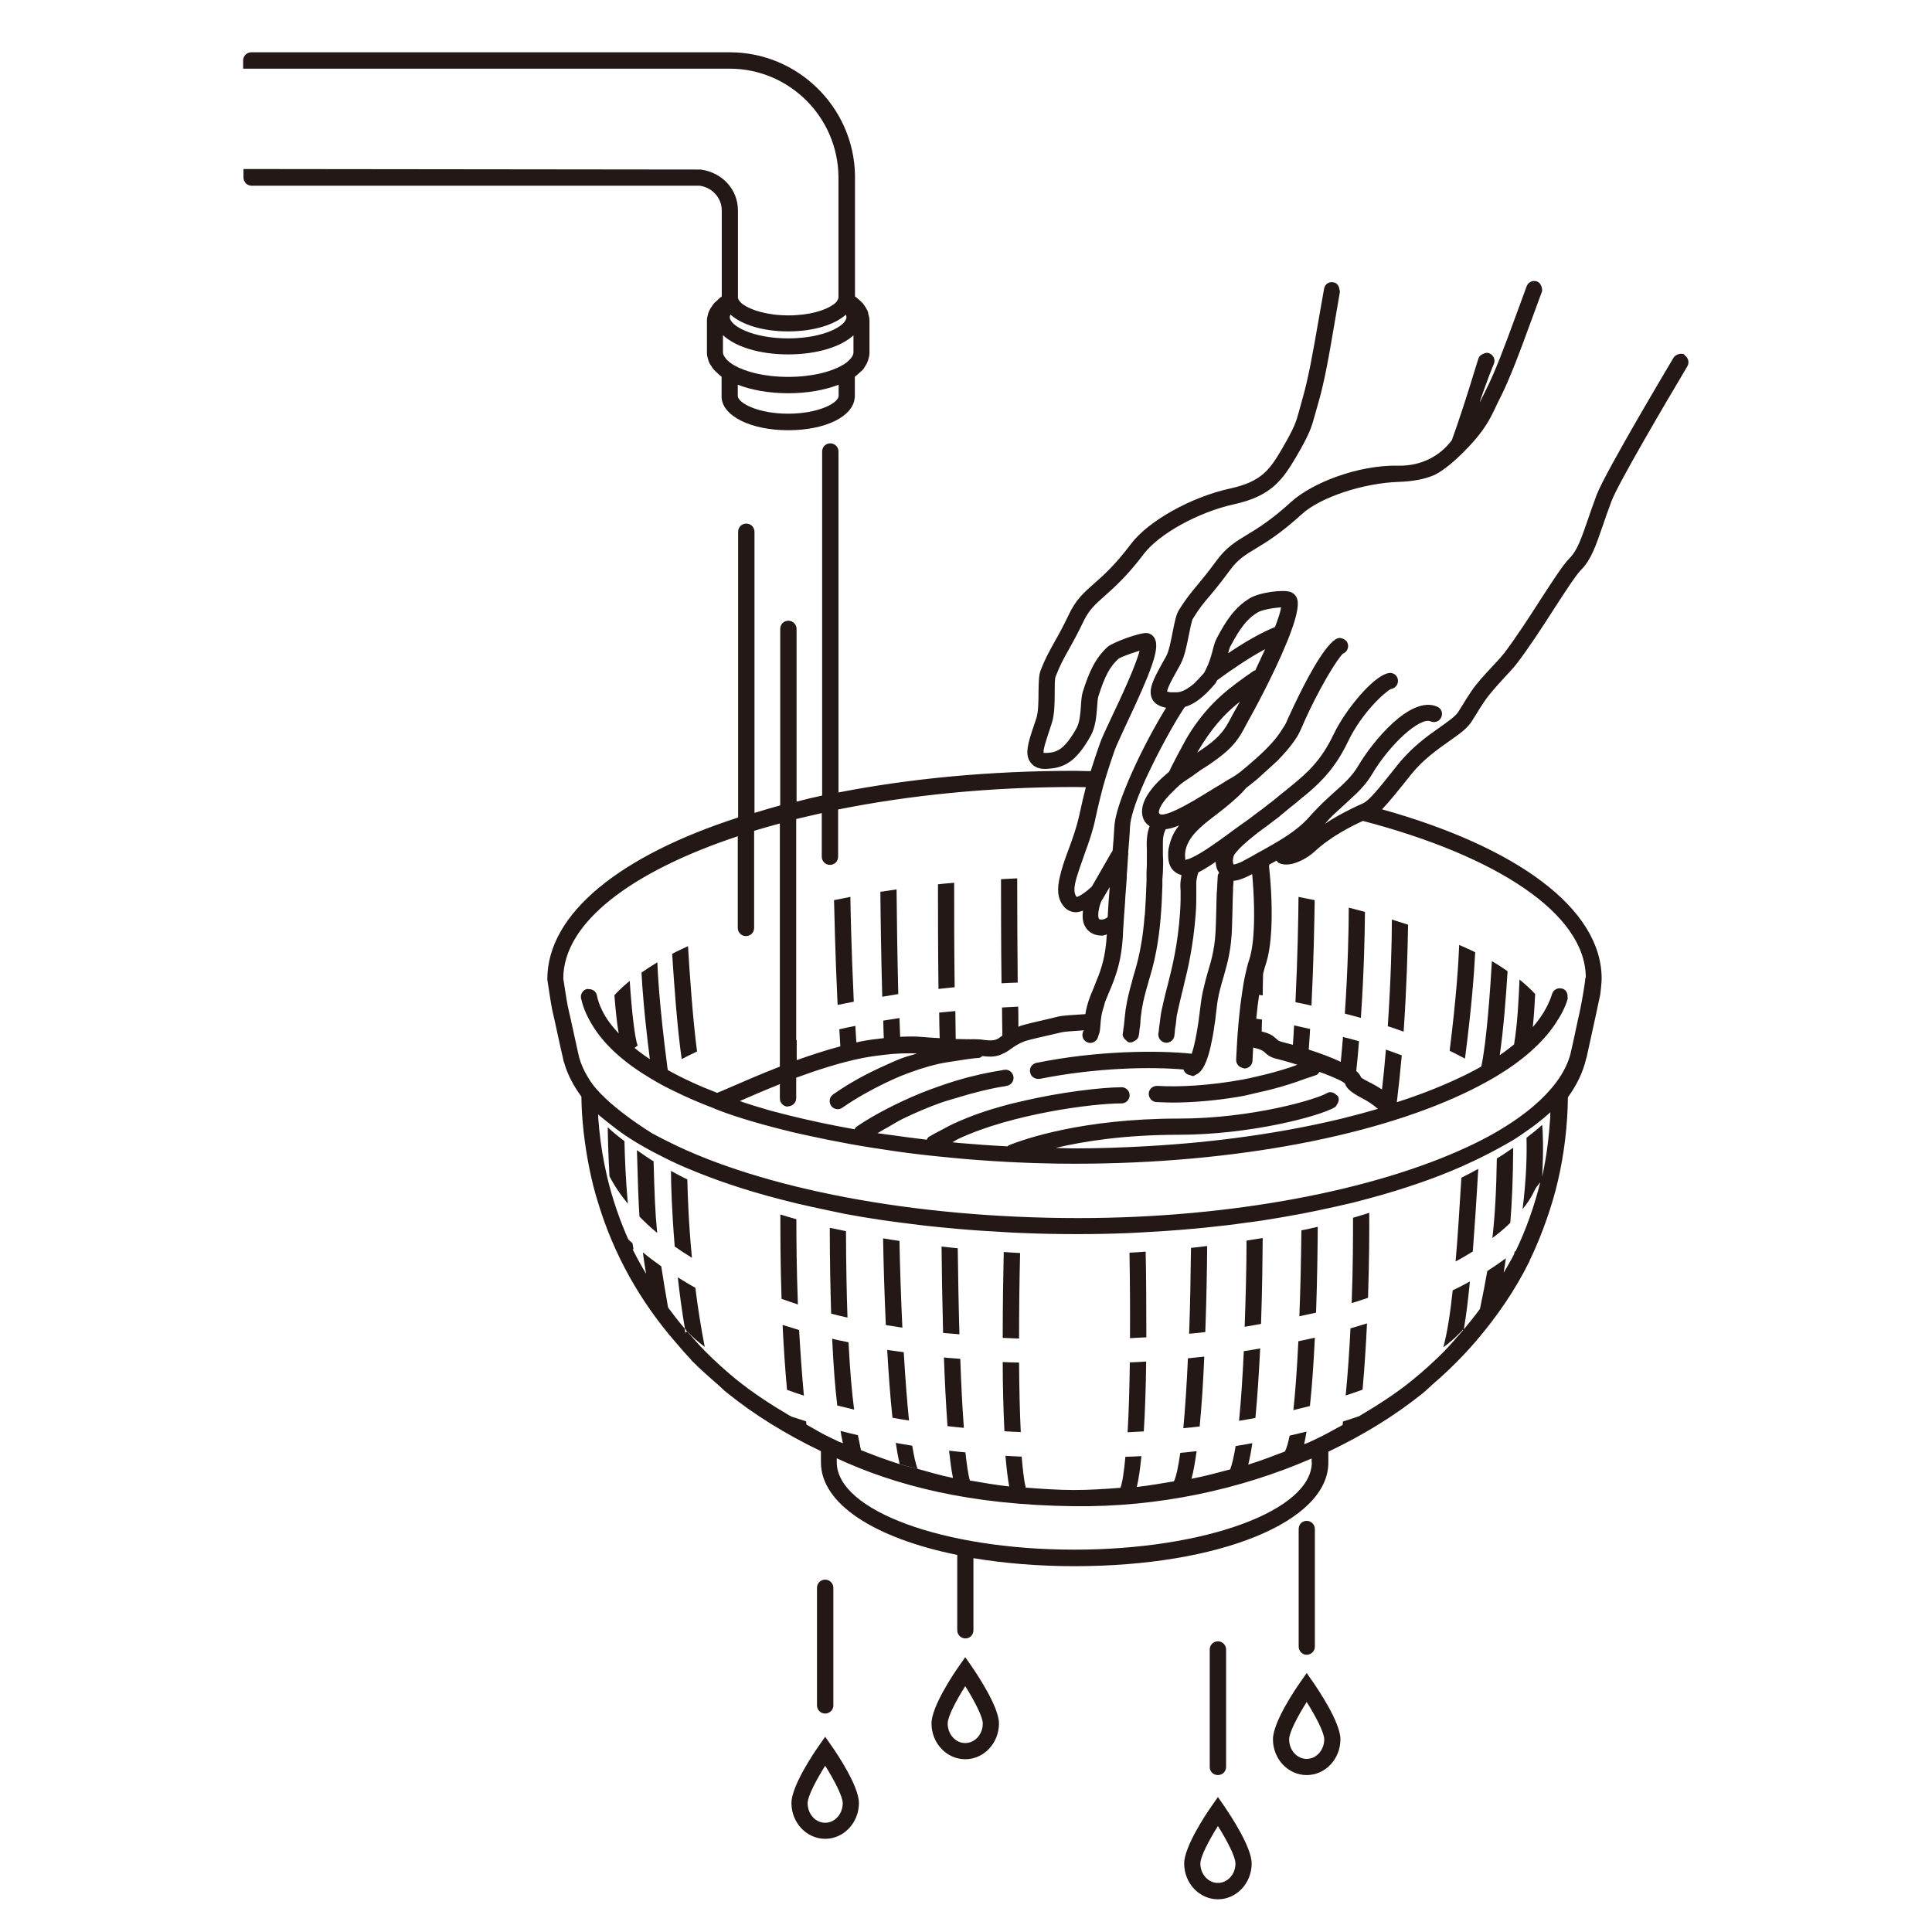 <?xml version="1.0" encoding="UTF-8"?><svg id="_レイヤー_2" xmlns="http://www.w3.org/2000/svg" viewBox="0 0 113.39 113.39"><defs><style>.cls-1{fill:#231815;}.cls-1,.cls-2{stroke-width:0px;}.cls-2{fill:none;}</style></defs><g id="_レイヤー_2-2"><path class="cls-1" d="m82.64,54.27c-.31-.1-.63-.2-.95-.3,0,1.27-.06,3.59-.24,6.26.32.1.63.21.93.32.18-2.61.24-4.9.26-6.28Z"/><path class="cls-1" d="m78.93,59.49c.32.08.63.17.94.25.18-2.6.23-4.89.24-6.22-.32-.08-.63-.17-.95-.25,0,1.23-.05,3.54-.23,6.21Z"/><path class="cls-1" d="m76.03,58.82c.32.06.63.13.94.2.13-2.6.17-4.87.19-6.19-.31-.06-.63-.13-.95-.19-.01,1.24-.05,3.52-.18,6.18Z"/><path class="cls-1" d="m66.18,84.06c.32-.02.63-.03.95-.05.08-1.25.12-2.66.14-4.1-.32.02-.64.04-.96.05-.02,1.52-.06,2.92-.13,4.09Z"/><path class="cls-1" d="m69.45,83.82c.32-.03.64-.06.96-.1.12-1.25.21-2.67.27-4.1-.32.04-.64.06-.96.1-.07,1.53-.16,2.94-.27,4.1Z"/><path class="cls-1" d="m78.98,81.9c.33-.11.67-.22.99-.34.12-1.34.2-2.65.26-3.89-.32.1-.64.2-.97.29-.06,1.25-.15,2.58-.28,3.93Z"/><path class="cls-1" d="m72.71,83.39c.32-.05.65-.11.97-.17.12-1.24.21-2.65.28-4.08-.32.05-.63.12-.96.16-.07,1.49-.16,2.9-.28,4.08Z"/><path class="cls-1" d="m41.36,79.04c-.23-1.17-.41-2.34-.55-3.46-.37-.2-.7-.41-1.03-.61.11.97.24,1.98.42,3.02.04.05.09.11.14.16h0c.29.31.64.61,1.02.9Z"/><path class="cls-1" d="m37.38,67.51l.02.59c.04,1.41.07,2.39.13,3.3.3.31.64.63,1.04.96-.12-1.21-.16-2.3-.21-4.2-.35-.21-.66-.43-.97-.65Z"/><path class="cls-1" d="m59.86,73.54c-.32-.01-.63-.04-.95-.06-.03,1.32-.06,3.12-.06,5.04.31.02.64.02.96.04,0-1.71.02-3.44.06-5.01Z"/><path class="cls-1" d="m58.85,79.94c0,1.41.04,2.81.1,4.06.31.02.64.04.96.05-.06-1.21-.09-2.61-.1-4.08-.31-.01-.65-.01-.96-.03Z"/><path class="cls-1" d="m56.21,73.26c-.32-.03-.63-.06-.95-.1.01,1.27.04,3.11.09,5.07.3.03.64.05.96.08-.05-1.72-.08-3.47-.1-5.06Z"/><path class="cls-1" d="m55.4,79.68c.05,1.4.12,2.79.21,4.02.32.04.64.07.96.1-.09-1.19-.16-2.58-.21-4.05-.31-.03-.65-.04-.96-.08Z"/><path class="cls-1" d="m46.75,71.56c-.32-.09-.63-.18-.95-.28,0,1.11,0,2.87.07,4.95.32.11.62.22.96.33-.08-2.07-.09-3.83-.09-5Z"/><path class="cls-1" d="m45.93,77.76c.06,1.21.14,2.5.26,3.81.32.12.65.23.99.34-.12-1.32-.21-2.62-.28-3.85-.33-.1-.65-.2-.97-.3Z"/><path class="cls-1" d="m48.84,78.58c.08,1.68.18,2.93.3,3.91.32.08.66.16.99.24-.13-.98-.24-2.21-.33-3.95-.32-.07-.66-.13-.96-.21Z"/><path class="cls-1" d="m52.07,79.23c.08,1.39.18,2.77.31,3.98.32.06.65.11.97.16-.12-1.15-.22-2.54-.31-4.01-.31-.05-.66-.08-.97-.13Z"/><path class="cls-1" d="m52.79,72.83c-.32-.05-.64-.09-.96-.15.02,1.3.07,3.14.16,5.09.31.05.64.1.97.15-.08-1.73-.14-3.49-.17-5.09Z"/><path class="cls-1" d="m52.57,84.67c.07.47.15.9.23,1.26.35.11.71.18,1.06.28-.12-.28-.22-.75-.32-1.36-.33-.05-.65-.11-.98-.17Z"/><path class="cls-1" d="m35.67,66.17c0,.46.03,1.54.1,2.83v.03c.11.22.43.83,1.08,1.62-.13-1.41-.18-2.77-.2-3.67-.34-.27-.68-.53-.97-.81Z"/><path class="cls-1" d="m50.96,18.36s-.03-.09-.05-.13c-.04-.09-.1-.19-.16-.27-.04-.05-.07-.11-.11-.16-.05-.05-.11-.1-.16-.15-.09-.08-.18-.17-.3-.25h0v-7.03s0-.06,0-.09c-.07-3.98-3.35-7.21-7.34-7.21H14.75c-.26,0-.48.21-.48.48v.48h28.55c3.5,0,6.36,2.84,6.39,6.35,0,.03,0,.05,0,.08v6.92s0,.03,0,.04c0,.01,0,.03,0,.04,0,.01,0,.02-.01.04,0,0,0,.02-.01.04-.03.09-.1.2-.23.3-.02.01-.04.03-.06.04-.46.33-1.39.63-2.63.63s-2.18-.31-2.64-.63c-.02-.01-.04-.03-.06-.04-.14-.12-.23-.23-.25-.33,0,0,0,0-.01,0,0-.02,0-.03,0-.04,0-.02,0-.03,0-.04,0,0,0-.01,0-.02v-5.08c-.01-1.2-.9-2.2-2.18-2.38l-26.84-.03v.5c0,.26.21.48.48.48h26.29c.74.1,1.29.71,1.3,1.43v5.07c-.13.09-.21.18-.31.27-.05.05-.11.09-.15.14-.05.06-.08.11-.12.17-.06.09-.12.17-.16.27-.02.04-.04.09-.05.13-.04.14-.08.28-.08.42v1.91c0,.15.04.29.08.43.02.04.03.08.05.13.04.1.11.19.17.28.03.05.06.1.11.15.05.06.12.12.18.17.08.08.16.16.27.24,0,0,0,0,0,0v1.14s0,.05,0,.08c.07,1.1,1.73,1.92,3.91,1.92s3.8-.8,3.9-1.89c.01-.04.01-.07.01-.11v-1.14s0,0,0,0c.11-.08.19-.16.28-.24.06-.05.13-.11.18-.16.05-.05.08-.11.11-.16.06-.09.12-.18.16-.28.02-.04.03-.09.05-.13.04-.13.08-.28.08-.42v-1.91c0-.15-.04-.29-.08-.42Zm-8.08.11c.66.59,1.89.98,3.38.98s2.72-.39,3.38-.98c.02.05.04.1.04.14,0,.51-1.33,1.25-3.42,1.25s-3.43-.74-3.43-1.25c0-.04.02-.09.04-.14Zm6.34,4.68s0,.06,0,.08c0,.42-1.18,1.05-2.96,1.05s-2.96-.63-2.96-1.05c0-.02,0-.04,0-.06v-.59c.81.31,1.82.5,2.96.5s2.15-.19,2.96-.5v.57Zm.87-2.46c0,.11-.06.23-.16.35,0,0,0,.01-.02.02-.11.13-.26.26-.48.38-.64.37-1.74.68-3.17.68s-2.53-.31-3.17-.68c-.21-.12-.37-.25-.48-.38,0,0-.01-.02-.02-.03-.1-.12-.16-.24-.16-.35v-1.01c.73.68,2.13,1.13,3.83,1.13s3.1-.45,3.83-1.12v1.01Z"/><path class="cls-1" d="m86.58,55.89c-.29-.15-.62-.29-.94-.43-.04,1.08-.17,3.1-.56,6.21.31.15.61.31.9.46.39-2.99.54-5.03.6-6.24Z"/><path class="cls-1" d="m85.44,74.03c.36-.19.69-.39,1-.58.1-1.34.21-2.92.32-4.85-.33.18-.64.35-.99.52-.12,1.95-.22,3.57-.34,4.91Z"/><path class="cls-1" d="m87.59,72.66c.39-.29.74-.59,1.05-.89.1-1.23.16-2.61.17-4.41-.31.21-.62.43-.96.63-.03,1.91-.11,3.33-.26,4.66Z"/><path class="cls-1" d="m75.91,82.76c.33-.08.65-.16.97-.24.13-1.2.22-2.59.29-4.01-.32.07-.65.14-.97.21-.07,1.51-.17,2.91-.29,4.04Z"/><path class="cls-1" d="m66.29,73.52c.03,1.7.04,3.41.03,5.02.32-.02.64-.04.96-.05,0-1.87-.01-3.65-.04-5.03-.32.02-.63.05-.95.06Z"/><path class="cls-1" d="m69.78,78.28c.32-.03.65-.06.96-.1.07-1.93.1-3.75.11-5.05-.31.04-.63.07-.95.11-.02,1.71-.05,3.43-.11,5.04Z"/><path class="cls-1" d="m79.41,71.47c0,1.15,0,2.92-.08,5.01.33-.1.64-.2.96-.31.07-2.13.08-3.9.07-4.99-.32.1-.62.2-.95.29Z"/><path class="cls-1" d="m76.27,77.25c.32-.07.65-.14.97-.21.07-1.93.09-3.77.1-5.04-.31.08-.63.14-.96.21-.02,1.58-.05,3.33-.12,5.04Z"/><path class="cls-1" d="m73.05,77.87c.33-.05.64-.12.96-.17.07-1.96.09-3.79.1-5.04-.31.05-.63.1-.95.15,0,1.6-.05,3.35-.11,5.06Z"/><path class="cls-1" d="m39.38,68.72c0,.74.05,2.37.22,4.44.31.22.65.44,1.01.66-.19-1.97-.25-3.63-.27-4.6-.34-.16-.65-.33-.96-.5Z"/><path class="cls-1" d="m49.66,72.26c-.32-.07-.64-.13-.96-.2,0,1.98.04,3.65.08,5.04.32.08.63.16.96.23-.05-1.39-.08-3.05-.09-5.07Z"/><path class="cls-1" d="m40.91,61.71c-.25-1.87-.45-4.78-.53-6.18-.32.15-.63.29-.93.45.1,1.61.3,4.42.56,6.18.29-.16.59-.3.9-.45Z"/><path class="cls-1" d="m76.69,98.19l-.39.56c-.27.38-1.59,2.33-1.59,3.33,0,1.16.89,2.1,1.98,2.1s1.98-.94,1.98-2.1c0-1-1.33-2.95-1.59-3.33l-.39-.56Zm0,5.04c-.57,0-1.03-.51-1.03-1.15,0-.41.52-1.38,1.03-2.19.51.81,1.03,1.79,1.03,2.19,0,.63-.46,1.15-1.03,1.15Z"/><path class="cls-1" d="m71.48,105.47l-.39.56c-.27.38-1.59,2.34-1.59,3.34,0,1.16.89,2.1,1.98,2.1s1.98-.94,1.98-2.1c0-1-1.33-2.95-1.59-3.34l-.39-.56Zm0,5.04c-.57,0-1.03-.51-1.03-1.14,0-.41.52-1.39,1.03-2.2.51.81,1.03,1.79,1.03,2.2,0,.63-.46,1.14-1.03,1.14Z"/><path class="cls-1" d="m56.65,97.26l-.39.56c-.27.38-1.59,2.34-1.59,3.33,0,1.16.89,2.1,1.98,2.1s1.98-.94,1.98-2.1c0-.99-1.33-2.95-1.59-3.33l-.39-.56Zm0,5.04c-.57,0-1.03-.51-1.03-1.15,0-.41.52-1.38,1.03-2.19.51.81,1.03,1.79,1.03,2.19,0,.64-.46,1.15-1.03,1.15Z"/><path class="cls-1" d="m48.43,101.93l-.39.56c-.27.38-1.59,2.34-1.59,3.33,0,1.16.89,2.1,1.98,2.1s1.98-.94,1.98-2.1c0-1-1.32-2.95-1.59-3.33l-.39-.56Zm0,5.05c-.57,0-1.03-.52-1.03-1.15,0-.41.52-1.38,1.03-2.2.51.81,1.03,1.79,1.03,2.2,0,.63-.46,1.15-1.03,1.15Z"/><path class="cls-1" d="m71.48,104.18c.26,0,.48-.21.48-.47v-6.9c0-.26-.21-.48-.48-.48s-.48.21-.48.48v6.9c0,.26.21.47.48.47Z"/><path class="cls-1" d="m48.43,100.57c.26,0,.48-.21.48-.48v-6.9c0-.26-.21-.48-.48-.48s-.48.21-.48.48v6.9c0,.26.21.48.48.48Z"/><path class="cls-1" d="m76.69,97.12c.26,0,.48-.21.48-.48v-6.9c0-.26-.21-.48-.48-.48s-.47.21-.47.48v6.9c0,.26.21.48.47.48Z"/><path class="cls-1" d="m59.73,57.67c-.02-2.03-.03-4.2-.03-6.12-.32.01-.64.04-.95.05,0,1.38,0,3.74.03,6.11.31-.02.63-.03.95-.04Z"/><path class="cls-1" d="m56.03,57.94c-.03-2.16-.03-4.33-.03-6.13-.32.03-.64.05-.95.09,0,1.39,0,3.69.03,6.14.31-.04.63-.06.95-.1Z"/><path class="cls-1" d="m49.9,52.64c-.32.06-.63.13-.95.19.02.72.07,3.28.21,6.15.31-.07.63-.12.95-.19-.15-3.14-.2-5.87-.2-6.16Z"/><path class="cls-1" d="m52.72,58.34c-.06-2.55-.09-4.82-.1-6.14-.32.05-.64.09-.95.14.01,1.37.04,3.63.11,6.16.31-.05.63-.11.95-.16Z"/><path class="cls-1" d="m98.88,20.82c-.13-.08-.28-.07-.41-.02-.09.04-.18.09-.24.18-.16.27-4.01,6.72-4.52,8.06-.21.56-.38,1.05-.53,1.49-.37,1.08-.62,1.79-1.06,2.23-.39.39-.97,1.3-1.72,2.45-.67,1.05-1.44,2.23-2.13,3.14-.16.2-.4.47-.67.75-.45.48-.96,1.03-1.26,1.49q-.26.4-.3.46c-.03.05-.09.16-.46.74-.16.25-.59.55-1.08.9-.73.51-1.63,1.15-2.48,2.21-1.17,1.47-1.65,2.08-2.05,2.26,0,0,0,0,0,0-.41.18-.9.42-1.41.7-.27.15-.53.31-.8.49.17-.2.34-.38.52-.55.21-.19.41-.38.61-.56.1-.09.19-.18.29-.27.5-.45.97-.9,1.34-1.52,1.05-1.78,2.83-3.39,3.45-3.11.24.1.52,0,.62-.25.11-.24,0-.52-.25-.62-1.57-.67-3.8,2.07-4.64,3.5-.36.61-.86,1.05-1.43,1.56-.07.06-.13.12-.2.18-.29.26-.58.54-.87.85-.1.11-.2.2-.3.32-.55.66-1.36,1.2-2.23,1.7-.18.1-.35.2-.53.3-.11.06-.22.12-.33.18-.06.04-.13.07-.19.11-.02.01-.05.03-.07.04l-.66.36h-.01c-.07.05-.11.05-.16.07-.18.08-.3.1-.32.09-.02-.02-.03-.08-.04-.14-.01-.14.02-.34.09-.44.28-.39.73-.77,1.26-1.19.04-.03.08-.06.12-.1h0s.03-.01.04-.02c0,0,.02-.03.03-.03.15-.11.31-.22.48-.35.11-.08.22-.17.34-.26l.2-.15.21-.16s0-.02.02-.03c.13-.1.25-.2.39-.32l.26-.21.19-.15.06-.05c.15-.12.29-.24.43-.36.11-.09.22-.17.32-.26.85-.73,1.62-1.54,2.31-2.98.83-1.73,2.19-2.93,2.52-3.09.2-.03.37-.18.41-.39.05-.26-.12-.51-.38-.55-.3-.05-.79.25-1.31.75-.22.21-.45.45-.67.72-.54.64-1.06,1.4-1.42,2.15-.73,1.52-1.51,2.22-2.53,3.05-.05.04-.09.08-.14.11-.05.04-.08.07-.13.11l-.34.27-.19.16c-.13.11-.24.19-.36.29,0,0,0,0-.01,0-.15.12-.29.23-.42.33l-.1.08s0,0-.01,0c-.25.19-.5.37-.73.55-.15.11-.3.22-.45.32-.26.19-.52.37-.85.62-.2.15-.51.37-.83.59-.45.31-.91.6-1.25.75-.11.05-.22.09-.29.1-.01,0-.04.02-.06.02-.02-.03,0-.1-.01-.15-.03-.2,0-.51.18-.87.32-.64,1.02-1.17,1.76-1.73.13-.1.26-.21.38-.3.24-.19.47-.39.7-.6.2-.18.39-.37.55-.57.1-.07.24-.19.38-.3.05-.05.09-.06.15-.12l.18-.15c.17-.15.94-.85,1.12-1.02.2-.2.39-.41.58-.63.33-.39.63-.8.82-1.25,1.05-2.43,2.16-4.15,2.46-4.42.19-.07.31-.26.3-.47-.01-.26-.23-.43-.5-.45-.63.03-1.72,2.01-2.43,3.46-.09.19-.18.37-.26.54-.26.55-.44.95-.44.96-.06.14-.16.28-.25.42-.17.27-.37.54-.6.79-.3.33-.62.64-.95.93-.16.14-.32.28-.46.4l-.18.15c-.37.32-.52.41-.79.57l-.14.08-.2.12c-.22.14-.43.27-.63.38l-.22.14-.25.15s-.05.03-.08.05c-.23.14-.44.27-.63.38-1.67.98-2,.88-2.07.79-.1-.15.1-.64.84-1.34.12-.12.22-.22.37-.35.21-.18.49-.35.74-.52.21-.15.4-.3.64-.45.36-.22.65-.43.9-.62.37-.28.66-.54.87-.79.34-.39.53-.75.73-1.13.08-.14.15-.29.24-.44.02-.03,1.33-2.39,2.15-4.4.11-.25.2-.5.28-.73.07-.19.13-.37.18-.54.17-.57.24-1.03.15-1.29-.06-.19-.2-.33-.37-.4-.41-.17-1.87.01-2.44.38-.84.52-1.34,1.25-1.91,2.33-.11.2-.18.48-.26.79-.09.34-.21.72-.37,1.02-.04.07-.07.17-.12.23-.08.1-.49.54-.59.63-.08.07-.15.11-.22.17-.29.21-.54.32-.77.33-.12,0-.25,0-.38,0-.12-.01-.17-.05-.2-.03,0-.21.32-.78.56-1.21l.23-.42c.24-.45.37-1.13.49-1.73.07-.34.16-.8.22-.91.37-.61.64-.94,1.02-1.38.31-.37.66-.8,1.17-1.49.45-.62.87-.88,1.5-1.26.67-.4,1.49-.91,2.71-2.02,1.08-.99,3.59-1.83,5.71-1.9.84-.03,1.49-.16,2.02-.38.35-.15,1.05-.6,2.06-1.67.89-.94,1.22-1.56,1.55-2.25.07-.16.16-.34.27-.56.62-1.22,1.16-2.69,1.9-4.71l.58-1.58c.04-.09.01-.19-.01-.28-.04-.14-.12-.27-.27-.33-.24-.09-.52.03-.61.28l-.58,1.58c-.73,1.99-1.26,3.43-1.86,4.61-.12.23-.21.42-.29.58-.15.33.51-1.53.8-2.2.11-.24,0-.52-.25-.63-.15-.07-.3-.02-.44.06-.08.05-.15.1-.19.19-.08.18-.78,2.63-1.58,4.84-.65.88-1.74,1.53-3.15,1.5-2.35-.05-5.07,1.01-6.31,2.15-1.15,1.05-1.94,1.53-2.57,1.91-.68.41-1.21.74-1.78,1.51-.49.67-.83,1.08-1.13,1.44-.38.46-.69.83-1.1,1.5-.14.24-.22.62-.34,1.22-.1.51-.22,1.15-.39,1.46l-.23.41c-.5.91-.86,1.56-.58,2.11.14.27.42.42.81.5-.61.98-1.39,2.42-2,3.79-.14.32-.28.63-.4.94-.37.92-.62,1.74-.64,2.28-.02.44-.06.91-.1,1.37-.03.06-.07.12-.11.18-.27.46-.54.95-.81,1.41-.1.18-.2.35-.3.52-.33.32-.77.61-.89.61h0c-.2-.23-.15-.63,0-1.15.1-.33.22-.69.37-1.1.04-.1.07-.21.11-.32.23-.62.47-1.3.63-2.07.15-.71.29-1.26.42-1.76.09-.34.19-.66.28-.95.14-.44.28-.86.43-1.29.1-.26.37-.84.68-1.51,1.43-3.04,1.97-4.4,1.67-5-.09-.18-.25-.3-.42-.33-.36-.09-2.05.54-2.35.8-.73.67-1.09,1.47-1.46,2.64-.07.22-.09.5-.11.82-.03.44-.07.98-.26,1.32-.73,1.29-1.16,1.41-1.73,1.45-.03,0-.06,0-.09,0-.06,0-.1,0-.11,0-.04-.2.18-.83.33-1.29l.15-.46c.16-.48.17-1.18.17-1.79,0-.34,0-.81.05-.93.26-.67.46-1.04.75-1.55.23-.42.51-.9.88-1.68.33-.7.7-1.02,1.25-1.51.58-.52,1.31-1.16,2.31-2.48.89-1.17,3.21-2.45,5.27-2.9,2.16-.47,2.84-1.4,3.64-2.75.83-1.42.92-1.76,1.12-2.49.05-.17.1-.36.17-.6.39-1.31.65-2.83,1.01-4.94l.29-1.7c0-.05-.03-.1-.03-.15-.03-.2-.15-.37-.35-.4-.29-.06-.51.13-.55.38l-.3,1.7c-.36,2.07-.62,3.57-.99,4.83-.07.25-.12.45-.17.62-.19.69-.26.95-1.02,2.26-.71,1.21-1.2,1.91-3.03,2.31-2.29.5-4.8,1.9-5.82,3.25-.94,1.25-1.63,1.86-2.18,2.34-.59.52-1.06.94-1.47,1.81-.36.75-.62,1.22-.85,1.62-.29.53-.53.94-.81,1.67-.1.26-.11.65-.12,1.26,0,.52-.01,1.17-.12,1.51l-.15.45c-.33.98-.57,1.69-.19,2.18.21.27.54.41,1.02.36.93-.06,1.64-.39,2.5-1.93.29-.52.34-1.18.38-1.71.02-.24.03-.49.07-.6.38-1.2.68-1.77,1.19-2.22.15-.11.78-.33,1.23-.47-.21.87-1.14,2.85-1.63,3.88-.34.72-.61,1.29-.71,1.6-.18.52-.35,1.01-.53,1.59-.31,0-.62-.02-.93-.02-5.02,0-9.72.46-13.87,1.27v-20.01c0-.26-.21-.48-.48-.48s-.48.21-.48.48v20.19c-.52.11-1,.23-1.5.36v-10.14c0-.26-.21-.48-.48-.48s-.48.21-.48.48v10.36c-.52.14-1.02.29-1.51.44v-16.5c0-.26-.21-.48-.48-.48s-.48.21-.48.48v16.77c-6.88,2.22-11.2,5.62-11.2,9.5,0,0,.21,1.41.28,1.75l.16.71c.22,1.01.47,2.16.53,2.39h0s.01.03.02.04c.19.67.52,1.32,1.01,1.99.02,1.42.19,2.81.46,4.17.14.72.32,1.43.54,2.12.91,2.98,2.44,5.73,4.54,8.14.29.34.58.68.89,1,.01.04.09.11.09.11.47.47.98.92,1.5,1.37.17.15.32.31.5.45,1.6,1.3,3.46,2.45,5.54,3.45v.66c0,2.44,3.17,4.45,8,5.43v4.42c0,.26.21.48.48.48s.47-.21.47-.48v-4.23c1.8.3,3.8.47,5.94.47,8.49,0,14.89-2.61,14.89-6.08v-.64c2.08-.99,3.94-2.14,5.54-3.43.21-.17.4-.36.6-.54.91-.78,1.75-1.62,2.51-2.5,1.25-1.46,2.32-3.02,3.15-4.7h.01s0-.03,0-.04c.39-.8.73-1.64,1.02-2.48.25-.72.47-1.45.64-2.19.37-1.59.57-3.23.59-4.92.53-.73.88-1.47,1.06-2.22,0-.02.01-.05.02-.07,0-.03.02-.05.03-.08,0,0,0-.02,0-.03.1-.47.36-1.66.56-2.56.12-.57.22-1.03.23-1.08,0,0,.08-.65.08-.92,0-4.15-5.05-7.75-12.89-9.94.39-.4.89-1.02,1.72-2.06.69-.86,1.53-1.45,2.21-1.93.6-.42,1.08-.76,1.34-1.18.38-.61.45-.71.48-.77.03-.05.03-.05.27-.41.26-.39.73-.91,1.15-1.37.29-.31.56-.6.73-.82.72-.94,1.5-2.14,2.18-3.2.66-1.02,1.28-1.98,1.59-2.3.59-.59.87-1.39,1.28-2.59.15-.43.31-.91.52-1.46.38-1.01,3.08-5.61,4.45-7.91.13-.22.06-.52-.17-.65Zm-26.37,20.82c-.09.17-.18.32-.26.48-.36.68-.63,1.18-1.99,2.05.83-1.42,1.6-2.27,2.51-2.99-.09.17-.18.34-.26.46Zm-.29-3.72c.59-1.11.99-1.61,1.58-1.97.27-.17,1.02-.29,1.39-.3-.04.25-.17.66-.36,1.15-.86.35-1.8.9-2.75,1.54.04-.17.09-.33.13-.41Zm-7.56,14.94c.17-.29.32-.54.47-.8-.05.59-.09,1.18-.12,1.77-.12.09-.24.14-.35.14-.03,0-.13,0-.16-.04-.11-.17,0-.73.15-1.07Zm-17.93,8.19v-12.98c.49-.12,1-.23,1.5-.35v2.56c0,.26.21.48.48.48s.48-.21.48-.48v-2.77c4.18-.84,8.9-1.32,13.87-1.32.23,0,.45.01.67.01-.12.46-.24.96-.37,1.58-.18.82-.46,1.58-.71,2.25,0,0,0,0,0,0-.19.51-.35.99-.45,1.44-.16.68-.16,1.28.26,1.76.17.19.4.3.66.31h.03c.14,0,.27-.05.41-.09-.04.34-.03.7.16.98.13.21.4.47.91.48h.06c.09,0,.18-.05.27-.07-.07,1.23-.29,1.97-.62,2.75-.05.12-.09.23-.14.36l-.19.46c-.09.22-.15.41-.2.6-.05.19-.09.36-.11.51-.64.04-1.34.08-1.58.14l-.41.1c-.83.19-1.6.37-1.82.45-.05.02-.07.04-.12.05,0-.38,0-.77-.01-1.18-.32.02-.64.03-.95.05,0,.57.01,1.12.02,1.65,0,0-.02.01-.03.02-.15.11-.23.18-.37.22-.22.07-.44.04-.7.01-.2-.03-.4-.04-.61-.04-.09.01-.52,0-1.03-.01,0-.53-.02-1.08-.02-1.64-.32.03-.64.06-.95.09,0,.5.02,1,.03,1.5-.41-.02-.79-.05-1.03-.07-.39-.04-.84-.03-1.29-.01-.01-.37-.03-.74-.04-1.1-.32.05-.63.1-.95.15,0,.34.02.69.03,1.03-.46.05-.92.1-1.43.21-.06.01-.12.03-.18.04-.02-.33-.04-.65-.06-.97-.32.06-.63.13-.94.2.02.33.04.67.06,1-.87.23-1.74.52-2.56.81v-1.19Zm-.48,3.88c.26,0,.48-.21.48-.48v-1.2c1.23-.45,2.58-.89,3.87-1.15.46-.09.86-.14,1.27-.19.33-.04.65-.07.95-.08.35-.01.7-.02,1,0-.33.1-.66.19-.98.31-.31.12-.62.27-.94.41-1.02.46-2.02.99-3,1.68-.22.15-.27.45-.12.67.09.13.24.2.39.2.09,0,.19-.03.27-.09.82-.57,1.66-1.03,2.5-1.44.31-.15.62-.29.93-.42.75-.3,1.5-.55,2.26-.72.32-.07.63-.11.95-.16.45-.07.9-.15,1.36-.18.09,0,.15-.06.22-.11.31.04.64.07,1.03-.06.05-.02.09-.04.13-.06.22-.09.39-.21.54-.32.12-.09.25-.17.41-.26.11-.06.23-.12.4-.18.2-.07,1.24-.31,1.74-.42l.42-.1c.13-.03.68-.07,1.28-.11-.13.2-.11.47.08.63.2.17.5.14.67-.07.06-.07.07-.15.1-.23.05-.12.09-.25.1-.38,0-.07.02-.14.02-.21,0-.07.02-.18.02-.26.01-.14.04-.29.07-.48.03-.13.08-.29.13-.45.03-.09.03-.15.07-.25l.19-.46c.1-.24.2-.47.29-.71.3-.8.53-1.66.57-3.08,0-.09.02-.18.02-.26.02-.39.05-.77.08-1.17.02-.35.04-.69.07-1.03.02-.18.02-.37.04-.55,0-.06,0-.11,0-.17.04-.4.05-.77.08-1.16.02-.04.02-.1,0-.1.04-.52.09-1.05.11-1.54.02-.52.29-1.34.67-2.25.02-.05.04-.09.06-.14.11-.26.23-.53.36-.79.64-1.36,1.41-2.75,1.92-3.55.08-.12.14-.23.21-.32.34-.1.68-.29,1.06-.62.23-.2.47-.45.74-.77.04-.05.06-.13.1-.18.82-.6,1.84-1.3,2.81-1.82-.19.41-.38.83-.58,1.25-.02.01-.05,0-.07.01-1.45,1-2.54,1.81-3.67,3.5-.42.63-1.31,2.39-1.32,2.44,0,0-.01,0-.01,0-.04.04-.07.07-.11.1-.39.33-.69.63-.9.91-.76.96-.6,1.6-.39,1.93.01.02.04.03.05.05.06.09.14.14.22.2-.18.49-.18.91-.16,1.46,0,.05,0,.12,0,.18,0,.1,0,.21,0,.32,0,.21,0,.45-.02.72,0,.03,0,.06,0,.09,0,.1,0,.2,0,.3,0,.13,0,.25-.01.38-.01.45-.04.94-.07,1.44,0,.15-.02.3-.04.45h0c-.08,1.02-.24,2.12-.6,3.29-.06.2-.1.34-.14.51-.17.59-.27,1.05-.33,1.41-.03.15-.05.29-.06.41-.02.18-.04.33-.05.48h0c-.01.17-.04.32-.06.47,0,.07-.01.14-.03.22-.04.17.05.32.17.42.06.06.12.12.2.14.03,0,.06,0,.1,0,.07,0,.13-.04.19-.07.13-.06.24-.16.27-.31.03-.13.04-.26.05-.38.02-.13.04-.26.05-.39,0-.02,0-.05,0-.08.01-.14.03-.3.05-.47.02-.12.03-.24.06-.39.06-.36.18-.83.35-1.41.03-.1.04-.17.08-.28.44-1.43.6-2.78.68-3.95h0c.02-.26.03-.49.04-.71.01-.26.02-.53.03-.77v-.36s.03-.4.03-.4c.02-.42.02-.74,0-1.03v-.07c0-.06,0-.13,0-.19,0-.18,0-.34,0-.47,0-.29.04-.52.16-.78.22-.03.46-.09.7-.19.03-.01.06-.03.09-.04-.13.17-.25.34-.34.53-.12.23-.21.52-.27.81-.03.14-.03.28-.03.42,0,.23.03.45.13.65.13.26.37.43.65.51,0,.05-.02.09-.02.14,0,.07-.02.13-.03.2-.02.19-.02.36,0,.57h0c0,.32.01.72-.04,1.38-.13,1.78-.43,3.03-.71,4.13-.02.09-.05.18-.07.26-.1.4-.19.77-.27,1.14-.03.12-.05.25-.07.36-.03.16-.04.32-.06.47-.02.16-.05.31-.06.47,0,.08-.03.15-.03.23,0,.26.2.48.46.49h.01c.26,0,.47-.2.48-.46,0-.06.02-.12.02-.17,0-.16.04-.32.06-.47.02-.16.03-.31.05-.47.02-.12.06-.25.08-.37.07-.31.14-.62.23-.98.04-.13.07-.28.1-.42.27-1.07.56-2.37.7-4.14.03-.37.04-.66.04-.9,0-.11,0-.2,0-.29,0-.08,0-.19,0-.26,0-.19,0-.33,0-.47.01-.17.04-.35.12-.6.02,0,.04-.02.06-.03.27-.14.58-.33.96-.59,0,.13.02.25.06.37.03.1.08.18.14.27-.03.06-.08.11-.08.19l-.03.52v.12s-.01.07-.01.07c0,.12-.01.21-.02.29,0,.19-.02.41-.03,1.12l-.02.72c-.03,1.29-.23,2-.46,2.76-.09.31-.18.63-.26.99-.08.32-.14.68-.19,1.1-.01.11-.03.2-.04.31-.02.13-.03.27-.05.39-.02.17-.04.32-.07.47-.03.17-.05.33-.08.47-.08.44-.16.77-.23.98-.02.05-.03.09-.04.13-.01,0-.02-.01-.03-.01-1.95-.2-5.48-.19-9.08.54-.26.05-.43.3-.37.56.04.23.24.38.47.38.03,0,.06,0,.09,0,3.3-.66,6.52-.72,8.44-.55.04.12.12.23.24.29l.33.1.22-.12c.21-.11.45-.38.68-1.15.08-.26.15-.58.23-.99.03-.14.05-.3.08-.47.02-.15.04-.31.07-.47.02-.14.04-.28.05-.43.01-.11.03-.19.04-.31.04-.42.11-.77.19-1.09.07-.29.15-.56.23-.83.22-.78.46-1.59.49-3l.02-.72q.02-1.02.04-1.38v-.12s.03-.39.03-.39c.2,0,.43-.08.71-.2.05-.03.1-.04.15-.07l.23-.12c.02.23.05.54.07.94.07,1.23.1,3.05-.25,4.11-.08.22-.14.48-.2.75-.09.38-.16.79-.22,1.22-.07.47-.13.95-.17,1.4-.02.2-.04.38-.05.56-.01.16-.03.33-.04.48-.01.18-.02.33-.03.48-.03.48-.04.8-.05.91,0,.01,0,.05,0,.06,0,.24.17.43.4.47.02,0,.04.03.06.03h.02c.26,0,.47-.2.48-.46,0-.01.01-.31.04-.77.12.03.23.06.3.08.05.02.07.03.11.04.12.05.19.09.26.16.16.15.33.29.69.38.25.06.54.14.84.23.13.04.26.08.39.12-.14.05-.27.11-.41.15-.61.2-1.22.37-1.84.51-.32.08-.64.15-.96.21-1.91.35-3.71.45-5.01.37-.28,0-.49.19-.5.45-.01.26.19.49.45.5.29.01.6.03.93.03,1.16,0,2.58-.11,4.07-.37.32-.06.65-.15.97-.22.61-.13,1.21-.29,1.81-.48.33-.1.66-.22.99-.34.21-.07.42-.13.62-.21.08-.03.13-.11.18-.18.45.16.83.32,1.11.45.19.09.34.18.39.24.08.24.26.4.48.55.15.1.32.2.51.3.32.16.64.37.94.63-.68.2-1.39.39-2.12.57-3.39.82-7.29,1.39-11.45,1.62-1.4.08-2.82.13-4.27.13-.37,0-.71-.02-1.07-.03,1.65-.39,4.05-.77,7.21-.77,4.16,0,8.25-1.07,9.18-1.62.06-.04.08-.1.12-.16.1-.15.14-.33.05-.49-.02-.03-.05-.03-.08-.06-.15-.16-.38-.23-.57-.11-.61.36-4.38,1.49-8.7,1.49-5.62,0-9.04,1.2-9.95,1.56-.04.01-.05.05-.08.07-.99-.05-1.94-.12-2.87-.2-.13-.01-.25-.03-.38-.04.13-.06.23-.14.36-.2,3.11-1.46,7.86-2.08,9.54-2.08h.03c.26,0,.47-.21.48-.47,0-.26-.21-.48-.47-.48-1.16.01-3.54.27-5.97.85-.31.07-.62.14-.93.23-.96.26-1.89.58-2.74.96-.33.14-.63.3-.92.46-.27.14-.54.28-.78.43-.05.04-.06.1-.1.15-.77-.09-1.49-.19-2.2-.29-.03,0-.06,0-.1-.01-.2-.03-.4-.06-.59-.08.19-.12.37-.22.57-.33.31-.17.61-.37.92-.52.74-.36,1.48-.67,2.2-.93.33-.12.62-.19.94-.29,1-.31,1.93-.54,2.73-.67.07,0,.15-.03.22-.04.26-.04.44-.28.4-.54-.04-.26-.29-.45-.54-.4-.04,0-.08.01-.11.02-.8.12-1.73.32-2.73.62-.31.09-.62.2-.94.31-.73.25-1.48.55-2.22.9-.31.14-.62.3-.93.46-.6.31-1.19.65-1.76,1.04-.05.03-.06.09-.09.14-1.45-.26-2.76-.54-3.91-.83-.44-.12-.9-.22-1.32-.35-.04-.01-.09-.03-.13-.04-.42-.12-.8-.24-1.16-.36-.08-.03-.15-.05-.22-.08.6-.26,1.42-.62,2.35-.99v.84c0,.26.21.48.48.48Zm30.74,20.89c0,2.83-6.25,5.13-13.94,5.13s-13.94-2.3-13.94-5.13v-.23c3.44,1.59,7.78,2.74,13.93,2.81,4.93.06,9.73-.97,13.94-2.8v.21Zm14-20.31c-.08,1.21-.22,2.39-.48,3.55.09-1.6.04-2.72,0-3.04-.28.26-.6.51-.92.76.03.87,0,2.38-.23,4.19.29-.36.53-.72.69-1.08.09-.2.23-.35.35-.5-.35,1.39-.82,2.74-1.44,4.03-.02.01-.04.03-.07.05,0,.05-.02.09-.03.14-.18.37-.4.72-.61,1.09.05-.29.09-.57.13-.85-.34.25-.7.5-1.09.75-.12.68-.26,1.41-.43,2.22-.3.41-.62.81-.95,1.2.14-.78.25-1.7.36-2.81-.32.18-.66.35-1.01.52-.15,1.41-.32,2.47-.55,3.35.43-.33.82-.67,1.14-1.03l.02.02c-.38.44-.76.88-1.17,1.3-.57.57-1.18,1.12-1.82,1.64-.92.75-1.97,1.43-3.07,2.08-.02.02-.06.03-.08.04-.3.1-.6.2-.91.3,0,.07-.02.13-.02.2-.51.27-.99.56-1.53.81,0,0-.34.16-.44.21-.09.04-.2.07-.29.11.05-.22.1-.47.14-.74-.33.08-.66.16-.99.24-.09.43-.18.75-.28.93-.71.27-1.41.54-2.15.77.09-.36.17-.78.24-1.26-.33.06-.65.12-.98.17-.1.6-.2,1.06-.32,1.37-.75.2-1.5.4-2.27.55.12-.44.21-.99.3-1.62-.32.04-.63.07-.96.1-.11.79-.23,1.37-.37,1.67-.72.12-1.44.25-2.18.33.11-.47.2-1.09.27-1.81-.31.02-.62.03-.94.04-.08.86-.17,1.49-.29,1.82-.91.07-1.81.13-2.73.13s-1.89-.07-2.83-.14c-.1-.41-.17-1.03-.24-1.82-.31-.01-.63-.03-.95-.05.06.7.13,1.31.22,1.8-.78-.08-1.54-.22-2.31-.35-.1-.36-.18-.93-.26-1.65-.32-.03-.64-.06-.96-.1.07.62.14,1.17.23,1.6-.72-.14-1.41-.35-2.1-.54-.35-.1-.72-.17-1.06-.28-.77-.24-1.5-.52-2.24-.81-.06-.29-.12-.57-.18-.88-.35-.08-.68-.16-1.02-.25.04.25.09.49.14.72-.07-.03-.15-.05-.22-.08-.1-.05-.44-.21-.44-.21-.53-.24-.99-.53-1.48-.8,0-.06-.02-.13-.02-.19-.29-.09-.58-.19-.86-.28-.04-.03-.09-.05-.13-.07-1.12-.66-2.17-1.35-3.11-2.11-.64-.52-1.24-1.07-1.81-1.64-.38-.38-.73-.79-1.08-1.19l-.1.09c-.01-.08-.03-.16-.04-.25-.34-.4-.66-.81-.97-1.23-.17-.96-.3-1.75-.4-2.42-.39-.28-.76-.55-1.08-.82.05.38.11.81.19,1.26-.28-.47-.55-.95-.79-1.44h.05c-.02-.12-.04-.24-.06-.36-.08-.07-.17-.14-.24-.21-.45-1-.81-2.04-1.1-3.1-.12-.44-.22-.89-.31-1.34-.18-.89-.29-1.79-.36-2.71,0-.07,0-.13-.01-.2.2.18.43.35.65.53.27.22.55.43.85.64.24.16.48.32.73.47.31.19.64.37.97.55.46.24.93.48,1.43.71.19.08.37.17.57.25,1.62.69,3.45,1.31,5.47,1.83.31.08.63.16.95.24.63.15,1.28.29,1.95.43.32.06.63.14.95.2.7.13,1.43.25,2.17.36.31.04.63.09.96.13.81.11,1.63.21,2.47.29.31.03.63.06.95.09.9.08,1.81.14,2.74.19.32.02.63.04.95.05,1.12.05,2.25.07,3.41.07,1,0,1.99-.02,2.97-.06.32-.01.63-.04.95-.05.91-.05,1.8-.11,2.68-.19.32-.03.64-.06.96-.09.78-.08,1.55-.17,2.31-.28.32-.04.64-.08.95-.13.77-.12,1.53-.25,2.27-.39.32-.06.64-.13.95-.19.71-.15,1.4-.3,2.07-.46.32-.08.63-.17.95-.25,2.01-.54,3.85-1.17,5.46-1.88.13-.06.26-.12.39-.18.58-.26,1.13-.54,1.65-.82.33-.18.66-.36.96-.54.28-.17.53-.35.78-.52.23-.16.46-.32.67-.49.27-.21.52-.42.75-.63,0,.08,0,.15-.01.23Zm2.05-8.09c0,.21-.19,1.31-.29,1.79-.04.19-.08.39-.13.59-.18.86-.38,1.78-.45,2.06-.29,1.11-1.1,2.17-2.3,3.17-.35.29-.73.57-1.15.85-.77.51-1.63.99-2.61,1.44-5.41,2.52-13.79,4.17-22.81,4.17-9.76,0-18.61-1.76-24.01-4.45-.34-.17-.68-.34-.99-.51,0,0-2.87-1.73-3.74-3.22-.02-.03-.04-.05-.05-.08-.23-.38-.4-.75-.51-1.14,0,0,0,0,0,0-.06-.22-.27-1.22-.48-2.16-.01-.06-.02-.12-.04-.18l-.16-.71c-.06-.28-.26-1.61-.26-1.61,0-3.28,4.01-6.28,10.24-8.35v5.38c0,.26.21.48.48.48s.48-.21.48-.48v-5.7c.49-.15,1-.29,1.51-.43v14.27c-1.18.46-2.21.91-2.9,1.21-.39.17-.64.28-.78.33-.54-.21-1.05-.42-1.54-.65-.48-.22-.93-.45-1.36-.69,0-.05-.01-.1-.02-.15-.49-3.75-.57-5.69-.59-6.17-.33.2-.64.4-.93.6.04.84.16,2.48.49,5.08-.33-.21-.62-.43-.9-.66l.19-.14c-.16-.3-.36-2.05-.47-3.79-.34.27-.63.55-.9.84.06.79.14,1.58.25,2.24-.4-.43-.74-.87-.96-1.33-.15-.3-.26-.6-.32-.91-.05-.24-.27-.37-.51-.36-.02,0-.04-.01-.05-.01-.26.05-.42.31-.37.56,0,.02.02.04.02.06.13.58.4,1.13.74,1.66.71,1.1,1.84,2.09,3.32,2.97.44.27.91.52,1.41.76.72.35,1.49.69,2.32,1h0s.02.02.03.02c.92.37,2.3.81,4.07,1.25.35.09.72.18,1.1.26.08.02.16.03.23.05.77.17,1.6.34,2.48.5.88.16,1.77.3,2.68.43.04,0,.08.01.13.02.93.13,1.87.24,2.82.33.1,0,.2.02.3.03,1.1.11,2.21.19,3.32.25.2.01.4.02.6.03.45.02.9.04,1.36.05.68.02,1.36.03,2.04.03h0c9.51,0,18-1.7,23.33-4.36.5-.25.96-.5,1.4-.76,1.55-.93,2.72-1.96,3.46-3.06.33-.49.61-.99.75-1.51,0-.03-.01-.06-.01-.09.02-.22-.09-.44-.31-.5,0,0,0,0-.02,0-.26-.07-.51.08-.58.32-.08.27-.2.54-.34.81-.2.38-.47.76-.79,1.13.07-.66.11-1.34.14-1.94-.27-.29-.57-.57-.92-.85-.04,1.05-.12,2.67-.32,3.81-.27.21-.54.43-.84.63.22-1.49.38-3.56.46-4.93-.29-.2-.59-.4-.92-.59-.09,1.54-.3,4.68-.62,6.18-.01,0-.02.01-.03.02-.46.26-.95.51-1.48.75-1.04.48-2.2.93-3.45,1.33.11-.92.21-1.84.29-2.75-.31-.11-.61-.23-.93-.34-.06.77-.14,1.55-.23,2.34-.25-.16-.49-.3-.7-.4-.21-.11-.48-.25-.53-.31-.04-.12-.14-.25-.28-.37.06-.59.12-1.17.16-1.75-.3-.09-.62-.17-.94-.25-.04.48-.08.97-.13,1.46-.57-.27-1.26-.52-1.88-.72.03-.41.06-.81.08-1.21-.31-.07-.62-.14-.94-.21-.02.38-.04.76-.07,1.14-.33-.09-.59-.16-.68-.18-.15-.04-.18-.07-.27-.15-.17-.16-.35-.31-.76-.42-.03,0-.08-.02-.12-.03,0-.23.01-.47.02-.7-.11-.02-.23-.03-.34-.05.04-.46.1-.94.17-1.4.07.01.14.02.21.03,0-.43.01-.84.02-1.25.05-.21.1-.41.16-.58.38-1.15.38-2.96.31-4.26-.04-.72-.1-1.29-.12-1.49h0s.02-.1.02-.1c.14-.08.28-.15.42-.23.04.04.06.1.12.13.13.07.29.1.45.1.57,0,1.26-.39,1.66-.76.95-.88,2.14-1.48,2.84-1.8,7.83,2.05,13.08,5.44,13.08,9.2Z"/><rect class="cls-2" width="113.39" height="113.39"/></g></svg>